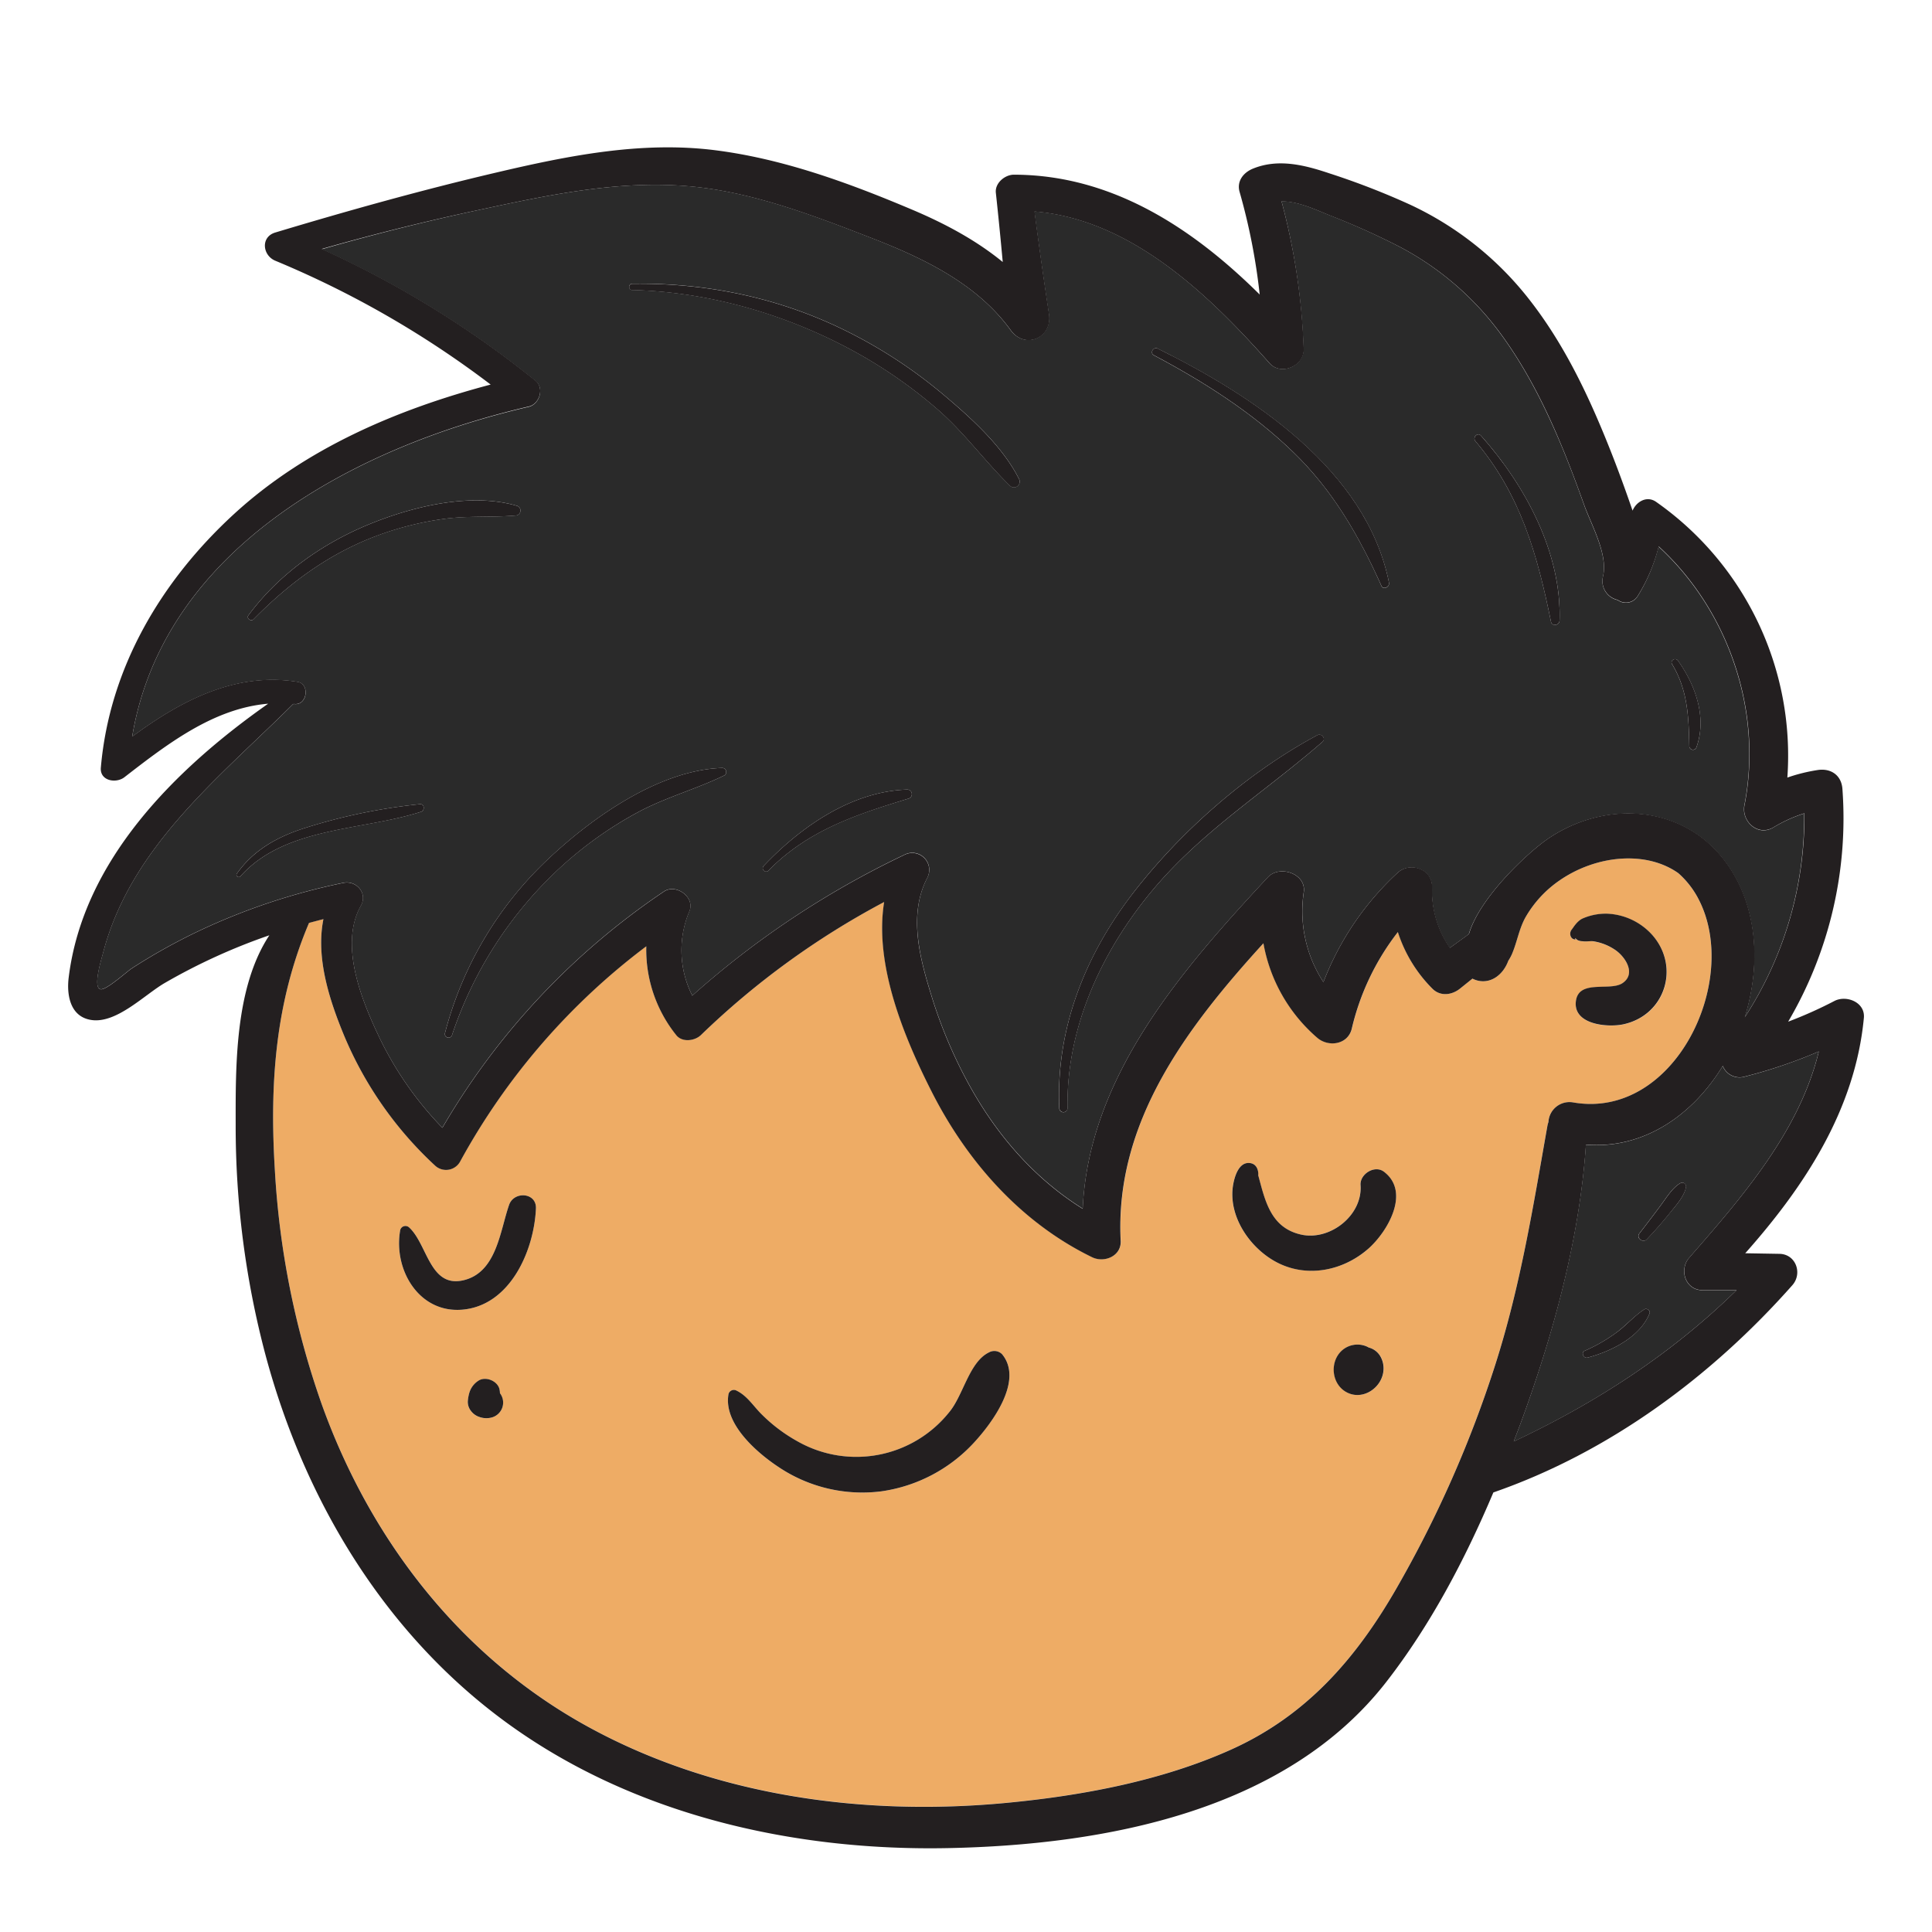 <svg id="Layer_1" data-name="Layer 1" xmlns="http://www.w3.org/2000/svg" viewBox="0 0 600 600">
    <defs>
        <style>
            .cls-1 {
                fill: #2a2a2a;
            }

            .cls-2 {
                fill: #eeac65;
            }

            .cls-3 {
                fill: #231f20;
            }
        </style>
    </defs>
    <title>doodle</title>
    <path class="cls-1"
        d="M31.3,307.21c1.84.19,8.11-5.5,9.55-6.44a182.1,182.1,0,0,1,20.78-11.61,197.37,197.37,0,0,1,45-15c4.06-.83,7.59,3.25,5.44,7.08-6.84,12.19.27,29.54,5.79,41.06a106.41,106.41,0,0,0,19.51,27.92,224.46,224.46,0,0,1,68.83-73.38c3.71-2.49,9.65,1.73,7.91,6.08A31.14,31.14,0,0,0,215,309.2a277.39,277.39,0,0,1,65.8-43.72,5.28,5.28,0,0,1,7.16,7.15c-5.95,11.51-2.25,25.06,1.37,36.73a146.54,146.54,0,0,0,12,28.14c8.58,15.38,20.15,28.61,34.93,37.84,1.88-41,30.61-74,57.54-102.95,3.56-3.83,11.87-1.11,11.11,4.6A40.23,40.23,0,0,0,411,305a90.35,90.35,0,0,1,23-33.91c3.86-3.57,10.81-1.19,10.7,4.44a31.15,31.15,0,0,0,5.54,18.88l5.9-4.28c3.4-11.56,18.67-25.64,24.74-29.73,17.18-11.57,40.58-10.65,54,6.06,10.86,13.53,12.22,32.52,6.94,49.5a114.2,114.2,0,0,0,18.49-63.32,43.88,43.88,0,0,0-9.59,4.35c-4.82,2.9-9.93-1.88-9-6.88,5.72-29.07-4.84-60.37-26.64-80.35A54,54,0,0,1,508.69,185a4.29,4.29,0,0,1-6.3,1.36,6,6,0,0,1-4.54-7.43c1.52-6.85-3.64-15.8-5.91-22.15s-4.66-12.76-7.29-19c-5-11.87-10.88-23.51-18.49-33.92A92.17,92.17,0,0,0,434.8,76.71,225,225,0,0,0,413.31,67c-5-2-10.1-4.5-15.32-4.49a203.85,203.85,0,0,1,6.84,45.87c.16,5.22-7,8.43-10.6,4.39-18.94-21.47-43.16-44.68-73-47.13q2.1,16,4.5,31.87c1.13,7.36-7.46,11.15-11.89,5C303.51,88.2,287,80.28,270.91,74c-18.31-7.12-37.63-14.57-57.36-16.2C192,56,170.59,60.5,149.65,65q-25.08,5.34-49.71,12.41a308.11,308.11,0,0,1,66.4,40.93c2.79,2.26,1.16,7.21-2.11,8C110.64,138.69,50.82,170.13,41.05,228.78c15.08-11.12,32.06-20.14,51.37-17,3.88.64,3,7.28-.93,6.87l-.44,0C68,241.57,40.57,263,32,295.94,31.49,297.85,28.66,306.94,31.3,307.21Zm489.83-102c5.42,7.6,9,17.61,5.73,26.84a1.14,1.14,0,0,1-2.23-.3c-.19-9.09-.48-17.43-5.34-25.46C518.57,205.06,520.35,204.09,521.13,205.18ZM459.92,135.3c13.66,15.3,25.1,36.34,24.41,57.44,0,1.48-2.33,1.9-2.65.36-4.24-20.81-9.41-39.47-23.47-56.09C457.22,135.84,458.88,134.14,459.92,135.3Zm-100.36-27c29.56,14.58,64.78,37.71,71.8,72.65.27,1.34-1.72,2.39-2.35,1-7-15.59-15-29.54-27.42-41.55-12.67-12.26-27.72-21.82-43.23-30.05C357,109.59,358.2,107.6,359.56,108.27Zm-8,169.48c14.94-19.48,35.82-37.84,57.54-49.45,1.27-.68,2.75,1,1.59,2.07-17.77,15.52-37.51,27.78-52.81,46.12-15.74,18.85-26.8,42.71-26.36,67.62a1.28,1.28,0,0,1-2.56,0C327.9,319.71,336.86,297,351.59,277.75ZM282.19,248c-16.33,4.95-31.23,9.82-43.56,22.38-.93.94-2.36-.5-1.46-1.46,11.47-12.12,27.31-23.19,44.64-23.71A1.43,1.43,0,0,1,282.19,248ZM196.13,88.11c23.63-.36,46.6,4.48,67.74,15.19a150.76,150.76,0,0,1,28.82,19c8.7,7.31,18.59,16.16,23.78,26.44a1.78,1.78,0,0,1-2.78,2.14c-7.85-7.65-14.16-16.5-22.51-23.76a148.14,148.14,0,0,0-28.54-19.42c-20.42-10.68-43.44-17.11-66.51-17.66A1,1,0,0,1,196.13,88.11ZM170.18,266.85c13.65-12.91,34.56-27.75,54.15-28.36a1.26,1.26,0,0,1,.63,2.32c-8.83,4.31-18.39,6.84-27.11,11.58A118.89,118.89,0,0,0,173.36,270a124.17,124.17,0,0,0-33,51.52,1.14,1.14,0,0,1-2.19-.6A113.18,113.18,0,0,1,170.18,266.85ZM78.74,192.33c-.79.81-2.29-.29-1.6-1.23C86.47,178.48,99.77,169,114.2,163c13.57-5.63,31.85-10.19,46.38-5.91a1.54,1.54,0,0,1-.41,3c-7.55.65-15.1,0-22.66,1.1a97.06,97.06,0,0,0-20.87,5.33C101.94,172.1,89.68,181.19,78.74,192.33Zm-5.19,79c5.21-7.42,12.74-11.53,21.25-14.22a177.78,177.78,0,0,1,35.63-7.37c1.42-.13,1.54,2,.32,2.37C112.4,258,88.44,256.7,74.64,272.17,74.12,272.76,73.1,272,73.55,271.33Z" />
    <path class="cls-1"
        d="M535,331.06c-9.27,15.18-24.42,25.91-42.49,24.44-2,29.48-10.29,59.41-20.43,86.94q-1,2.63-2,5.25c25.55-12,49-27.22,69.22-47-3.51,0-7,0-10.54,0-5.37.05-7.41-6.36-4.17-10.07,16.52-18.92,34.22-39.27,40.24-64.06A155,155,0,0,1,542,334.33,5.65,5.65,0,0,1,535,331.06ZM512.28,407.9c-3,7.42-12,11.8-19.24,13.72-1.24.33-2.12-1.58-.9-2.11a50.76,50.76,0,0,0,9.85-5.67c3-2.23,5.52-5.15,8.65-7.19C511.41,406.15,512.64,407,512.28,407.9Zm11.29-39.14c-.57,2.86-3.16,5.68-5,7.94-2.28,2.84-4.67,5.56-7.18,8.21-1.13,1.21-3.36-.45-2.32-1.79q3.33-4.31,6.59-8.67c1.75-2.34,3.63-5.54,6.17-7A1.18,1.18,0,0,1,523.57,368.76Z" />
    <path class="cls-2"
        d="M480.87,348.5a6.54,6.54,0,0,1,7.7-6.12c31.33,5.43,51.93-37.48,39.08-62.82a27.65,27.65,0,0,0-6.45-8.39c-10-7.07-25.51-5.68-37,2.35a35.09,35.09,0,0,0-10.38,11.24c-2.11,3.72-2.64,7.77-4.31,11.62a14.59,14.59,0,0,1-1.1,2,11.67,11.67,0,0,1-1.62,3c-2.72,3.55-6.5,4.09-9.52,2.55L453.45,307c-2.55,2.06-6.16,2.54-8.65,0a43.82,43.82,0,0,1-10.64-17.58,77.67,77.67,0,0,0-14.31,30c-1.2,5-7.26,5.84-10.73,2.83a50.3,50.3,0,0,1-16.71-29.35c-23.7,26-46.22,55.52-44.33,92.41.24,4.78-5.12,6.93-8.88,5.09-22.06-10.73-38.78-29.64-49.77-51.31-8.42-16.59-18-39.34-14.81-59a250.65,250.65,0,0,0-56.9,41.32c-1.91,1.84-5.85,2.35-7.68,0a42.33,42.33,0,0,1-9.34-27.57,208.94,208.94,0,0,0-57.89,67,5,5,0,0,1-7.82,1,115.83,115.83,0,0,1-28.13-40.27c-4.57-11-8.83-24.17-6.42-36.15-1.5.37-3,.77-4.47,1.17-10.54,24.83-12.26,50.13-10.6,76.91a262.62,262.62,0,0,0,14.7,73c15.1,41.84,43.13,78.07,82.4,99.65s85.86,27.94,130.2,23.71c23.39-2.23,48-6.83,69.57-16.5,23.29-10.45,38.75-28.09,51.31-49.87a358.11,358.11,0,0,0,30.9-70c7.76-24.3,11.7-48.93,16.12-74A6.44,6.44,0,0,1,480.87,348.5Zm7.23-59.75c.46-.53,1.58-2.62,3.4-3.46a18,18,0,0,1,7.6-1.5,19.91,19.91,0,0,1,14,6.57c8.83,9.87,4.15,25-9,27.8-4.68,1-15.46.17-14.7-7.06.75-7,10.51-3.14,14.43-5.7,4.37-2.85,1.06-8.11-2.17-10.33a16.53,16.53,0,0,0-7-2.73c-1.09-.1-2.17.16-3.25,0a3.17,3.17,0,0,1-1.62-.43c-.69-.67-.83-.71-.43-.11C487.71,291.85,487.18,289.83,488.1,288.75ZM152.8,440.21a6.36,6.36,0,0,1-3.86-.12,5.25,5.25,0,0,1-2.59-1.78,4.56,4.56,0,0,1-1.07-3,12.35,12.35,0,0,1,.5-2.83,6.69,6.69,0,0,1,2.68-3.59c2.26-1.63,6.21,0,6.69,2.72a6.47,6.47,0,0,1,.12,1.11A4.79,4.79,0,0,1,152.8,440.21Zm-9.25-33.48c-13.5,1.13-21.47-12.49-19.25-24.77a1.68,1.68,0,0,1,2.79-.74c5.68,5.2,6.38,18.66,16.64,16.42,10.51-2.3,11.52-15.31,14.38-23.47,1.51-4.32,8.54-3.87,8.33,1.13C165.87,388.36,158.46,405.48,143.55,406.73ZM302.5,448a48.34,48.34,0,0,1-28.81,15.16,46.67,46.67,0,0,1-31.84-7.51c-6.81-4.49-17.33-13.58-15.59-22.76a1.72,1.72,0,0,1,2.5-1c3.38,1.65,5.28,4.93,7.94,7.51a50,50,0,0,0,11.07,8.28,36.94,36.94,0,0,0,46.93-9C299.12,433.44,301,423,307.13,420a3.41,3.41,0,0,1,4.05.52C318,428.62,308.17,441.79,302.5,448ZM418,432.24c-4.32-2.52-5-8.86-1.62-12.43a7.26,7.26,0,0,1,8.56-1.44c.06,0,.1.08.16.11a5.88,5.88,0,0,1,3.47,2.47,7.41,7.41,0,0,1,1.16,4.2C429.54,430.85,423.16,435.29,418,432.24Zm6.92-44.39c-7.67,6.7-18.61,9-27.93,4.4C388.31,388,381.09,377.6,383,367.62c.44-2.31,1.68-6.51,4.77-6.45,2.12,0,3,1.65,3,3.46a1.54,1.54,0,0,1-.05.31c2.13,7.81,3.79,16.31,13.28,18.46,9,2,19.2-5.94,18.51-15.37-.24-3.41,4.38-6.32,7.25-4.15C438.12,370.16,431,382.47,424.87,387.85Z" />
    <path class="cls-3"
        d="M21.33,303.59c-.67,5.42.46,12.17,7,13.17,7.84,1.21,16.52-7.82,22.84-11.49a185.59,185.59,0,0,1,32.48-14.81c-10.76,16.31-10.48,40.71-10.46,59a276.84,276.84,0,0,0,9.27,71.36c12.18,45.41,37.34,87.22,75.88,114.9C197.56,563.9,247,574.94,294.7,573.94c48.29-1,104.5-11.35,135.8-51.57,13.72-17.64,24.45-38,33.28-58.88,36.05-12.51,67.74-36,92.85-64.36,3.23-3.66,1.09-9.65-4-9.74L542,389.21c18.5-20.84,34.15-44.68,36.84-73.08.47-4.88-5.43-7.2-9.16-5.26a131.86,131.86,0,0,1-14.35,6.42A124.67,124.67,0,0,0,572.18,245c-.31-4.28-3.61-6.48-7.68-5.86a53.4,53.4,0,0,0-9.42,2.34,96.23,96.23,0,0,0-40.79-85.64c-2.89-2-6.14,0-7.28,2.74-2.68-7.8-5.54-15.54-8.67-23.15-6.06-14.75-13.11-29.07-22.88-41.73A101.1,101.1,0,0,0,437.9,63.55a234.27,234.27,0,0,0-25.06-9.72c-7.74-2.6-15.91-4.67-23.77-1.44-2.91,1.2-5.06,3.87-4.1,7.22a191.47,191.47,0,0,1,6.24,31.86c-20.82-20.63-45.87-37.17-76.33-37.22-2.79,0-5.93,2.59-5.61,5.61q1.16,10.76,2.14,21.51C303,74.5,293.27,69.32,283,65c-19.43-8.21-39.84-15.68-60.86-18.34-22.88-2.9-45.74,1.69-67.95,6.91-23.1,5.42-46,11.81-68.7,18.64-4.63,1.39-3.95,7.12,0,8.76a301.52,301.52,0,0,1,66.89,38.46c-29,7.67-57.49,19.8-79.73,40.23C50.07,180.4,34,207.44,31.32,238.38c-.37,4.16,4.73,5,7.31,3,13.3-10.3,27.69-21.42,44.65-22.84C54.35,238.87,25.79,267.23,21.33,303.59ZM433.55,493.52c-12.56,21.78-28,39.42-51.31,49.87-21.54,9.67-46.18,14.27-69.57,16.5-44.34,4.23-90.81-2.06-130.2-23.71s-67.3-57.81-82.4-99.65a262.62,262.62,0,0,1-14.7-73c-1.66-26.78.06-52.08,10.6-76.91,1.49-.4,3-.8,4.47-1.17-2.41,12,1.85,25.11,6.42,36.15A115.83,115.83,0,0,0,135,361.88a5,5,0,0,0,7.82-1,208.94,208.94,0,0,1,57.89-67A42.33,42.33,0,0,0,210,321.45c1.83,2.35,5.77,1.84,7.68,0a250.65,250.65,0,0,1,56.9-41.32c-3.19,19.66,6.39,42.41,14.81,59,11,21.67,27.71,40.58,49.77,51.31,3.76,1.84,9.12-.31,8.88-5.09-1.89-36.89,20.63-66.39,44.33-92.41a50.3,50.3,0,0,0,16.71,29.35c3.47,3,9.53,2.17,10.73-2.83a77.67,77.67,0,0,1,14.31-30A43.82,43.82,0,0,0,444.8,307c2.49,2.54,6.1,2.06,8.65,0l3.83-3.08c3,1.54,6.8,1,9.52-2.55a11.67,11.67,0,0,0,1.62-3,14.59,14.59,0,0,0,1.1-2c1.67-3.85,2.2-7.9,4.31-11.62a35.09,35.09,0,0,1,10.38-11.24c11.48-8,27-9.42,37-2.35a27.65,27.65,0,0,1,6.45,8.39c12.85,25.34-7.75,68.25-39.08,62.82a6.54,6.54,0,0,0-7.7,6.12,6.44,6.44,0,0,0-.3,1.05c-4.42,25-8.36,49.66-16.12,74A358.11,358.11,0,0,1,433.55,493.52Zm131.31-167c-6,24.79-23.72,45.14-40.24,64.06-3.24,3.71-1.2,10.12,4.17,10.07,3.52,0,7,0,10.54,0-20.19,19.8-43.67,35-69.22,47q1-2.62,2-5.25c10.14-27.53,18.45-57.46,20.43-86.94,18.07,1.47,33.22-9.26,42.49-24.44a5.65,5.65,0,0,0,7,3.27A155,155,0,0,0,564.86,326.54ZM91.05,218.62l.44,0c3.88.41,4.81-6.23.93-6.87-19.31-3.15-36.29,5.87-51.37,17,9.77-58.65,69.59-90.09,123.18-102.51,3.27-.75,4.9-5.7,2.11-8a308.11,308.11,0,0,0-66.4-40.93Q124.57,70.29,149.65,65C170.59,60.5,192,56,213.55,57.82c19.73,1.63,39,9.08,57.36,16.2,16.09,6.26,32.6,14.18,43,28.54,4.43,6.14,13,2.35,11.89-5q-2.43-15.92-4.5-31.87c29.8,2.45,54,25.66,73,47.13,3.56,4,10.76.83,10.6-4.39A203.85,203.85,0,0,0,398,62.55c5.22,0,10.33,2.47,15.32,4.49a225,225,0,0,1,21.49,9.67,92.17,92.17,0,0,1,31.36,27.08c7.61,10.41,13.51,22,18.49,33.92,2.63,6.26,5,12.63,7.29,19s7.43,15.3,5.91,22.15a6,6,0,0,0,4.54,7.43,4.29,4.29,0,0,0,6.3-1.36,54,54,0,0,0,6.44-15.23c21.8,20,32.36,51.28,26.64,80.35-1,5,4.13,9.78,9,6.88a43.88,43.88,0,0,1,9.59-4.35,114.2,114.2,0,0,1-18.49,63.32c5.28-17,3.92-36-6.94-49.5-13.42-16.71-36.82-17.63-54-6.06-6.07,4.09-21.34,18.17-24.74,29.73l-5.9,4.28a31.15,31.15,0,0,1-5.54-18.88c.11-5.63-6.84-8-10.7-4.44A90.35,90.35,0,0,0,411,305a40.23,40.23,0,0,1-6.11-28c.76-5.71-7.55-8.43-11.11-4.6-26.93,28.95-55.66,62-57.54,103-14.78-9.23-26.35-22.46-34.93-37.84a146.54,146.54,0,0,1-12-28.14c-3.62-11.67-7.32-25.22-1.37-36.73a5.28,5.28,0,0,0-7.16-7.15A277.39,277.39,0,0,0,215,309.2a31.14,31.14,0,0,1-.87-26.25c1.74-4.35-4.2-8.57-7.91-6.08a224.46,224.46,0,0,0-68.83,73.38,106.41,106.41,0,0,1-19.51-27.92c-5.52-11.52-12.63-28.87-5.79-41.06,2.15-3.83-1.38-7.91-5.44-7.08a197.37,197.37,0,0,0-45,15,182.1,182.1,0,0,0-20.78,11.61c-1.44.94-7.71,6.63-9.55,6.44-2.64-.27.19-9.36.69-11.27C40.57,263,68,241.57,91.05,218.62Z" />
    <path class="cls-3"
        d="M489.35,291.76c-.4-.6-.26-.56.43.11a3.17,3.17,0,0,0,1.62.43c1.08.2,2.16-.06,3.25,0a16.53,16.53,0,0,1,7,2.73c3.23,2.22,6.54,7.48,2.17,10.33-3.92,2.56-13.68-1.34-14.43,5.7-.76,7.23,10,8.06,14.7,7.06,13.1-2.8,17.78-17.93,9-27.8a19.91,19.91,0,0,0-14-6.57,18,18,0,0,0-7.6,1.5c-1.82.84-2.94,2.93-3.4,3.46C487.18,289.83,487.71,291.85,489.35,291.76Z" />
    <path class="cls-3"
        d="M158.11,374.17c-2.86,8.16-3.87,21.17-14.38,23.47-10.26,2.24-11-11.22-16.64-16.42a1.68,1.68,0,0,0-2.79.74c-2.22,12.28,5.75,25.9,19.25,24.77,14.91-1.25,22.32-18.37,22.89-31.43C166.65,370.3,159.62,369.85,158.11,374.17Z" />
    <path class="cls-3"
        d="M155.15,431.59c-.48-2.73-4.43-4.35-6.69-2.72a6.69,6.69,0,0,0-2.68,3.59,12.35,12.35,0,0,0-.5,2.83,4.56,4.56,0,0,0,1.07,3,5.25,5.25,0,0,0,2.59,1.78,6.36,6.36,0,0,0,3.86.12,4.79,4.79,0,0,0,2.47-7.51A6.47,6.47,0,0,0,155.15,431.59Z" />
    <path class="cls-3"
        d="M429.78,363.88c-2.87-2.17-7.49.74-7.25,4.15.69,9.43-9.55,17.41-18.51,15.37-9.49-2.15-11.15-10.65-13.28-18.46a1.54,1.54,0,0,0,.05-.31c-.05-1.81-.9-3.42-3-3.46-3.09-.06-4.33,4.14-4.77,6.45-1.91,10,5.31,20.35,13.94,24.63,9.32,4.63,20.26,2.3,27.93-4.4C431,382.47,438.12,370.16,429.78,363.88Z" />
    <path class="cls-3"
        d="M425.05,418.48c-.06,0-.1-.08-.16-.11a7.26,7.26,0,0,0-8.56,1.44c-3.37,3.57-2.7,9.91,1.62,12.43,5.21,3.05,11.59-1.39,11.73-7.09a7.41,7.41,0,0,0-1.16-4.2A5.88,5.88,0,0,0,425.05,418.48Z" />
    <path class="cls-3"
        d="M307.13,420c-6.18,3-8,13.48-12.43,18.67a36.94,36.94,0,0,1-46.93,9,50,50,0,0,1-11.07-8.28c-2.66-2.58-4.56-5.86-7.94-7.51a1.72,1.72,0,0,0-2.5,1c-1.74,9.18,8.78,18.27,15.59,22.76a46.67,46.67,0,0,0,31.84,7.51A48.34,48.34,0,0,0,302.5,448c5.67-6.16,15.46-19.33,8.68-27.47A3.41,3.41,0,0,0,307.13,420Z" />
    <path class="cls-3"
        d="M137.51,161.2c7.56-1.07,15.11-.45,22.66-1.1a1.54,1.54,0,0,0,.41-3c-14.53-4.28-32.81.28-46.38,5.91-14.43,6-27.73,15.48-37.06,28.1-.69.94.81,2,1.6,1.23,10.94-11.14,23.2-20.23,37.9-25.8A97.06,97.06,0,0,1,137.51,161.2Z" />
    <path class="cls-3"
        d="M196.13,90.07c23.07.55,46.09,7,66.51,17.66a148.14,148.14,0,0,1,28.54,19.42c8.35,7.26,14.66,16.11,22.51,23.76a1.78,1.78,0,0,0,2.78-2.14c-5.19-10.28-15.08-19.13-23.78-26.44a150.76,150.76,0,0,0-28.82-19c-21.14-10.71-44.11-15.55-67.74-15.19A1,1,0,0,0,196.13,90.07Z" />
    <path class="cls-3"
        d="M140.35,321.55a124.17,124.17,0,0,1,33-51.52,118.89,118.89,0,0,1,24.49-17.64c8.72-4.74,18.28-7.27,27.11-11.58a1.26,1.26,0,0,0-.63-2.32c-19.59.61-40.5,15.45-54.15,28.36a113.18,113.18,0,0,0-32,54.1A1.14,1.14,0,0,0,140.35,321.55Z" />
    <path class="cls-3"
        d="M74.64,272.17c13.8-15.47,37.76-14.13,56.11-20.06,1.22-.39,1.1-2.5-.32-2.37a177.78,177.78,0,0,0-35.63,7.37c-8.51,2.69-16,6.8-21.25,14.22C73.1,272,74.12,272.76,74.64,272.17Z" />
    <path class="cls-3"
        d="M281.81,245.21c-17.33.52-33.17,11.59-44.64,23.71-.9,1,.53,2.4,1.46,1.46C251,257.82,265.86,253,282.19,248A1.43,1.43,0,0,0,281.81,245.21Z" />
    <path class="cls-3"
        d="M331.55,344.11c-.44-24.91,10.62-48.77,26.36-67.62,15.3-18.34,35-30.6,52.81-46.12,1.16-1-.32-2.75-1.59-2.07-21.72,11.61-42.6,30-57.54,49.45-14.73,19.22-23.69,42-22.6,66.36A1.28,1.28,0,0,0,331.55,344.11Z" />
    <path class="cls-3"
        d="M358.36,110.31c15.51,8.23,30.56,17.79,43.23,30.05,12.4,12,20.41,26,27.42,41.55.63,1.4,2.62.35,2.35-1-7-34.94-42.24-58.07-71.8-72.65C358.2,107.6,357,109.59,358.36,110.31Z" />
    <path class="cls-3"
        d="M481.68,193.1c.32,1.54,2.61,1.12,2.65-.36.69-21.1-10.75-42.14-24.41-57.44-1-1.16-2.7.54-1.71,1.71C472.27,153.63,477.44,172.29,481.68,193.1Z" />
    <path class="cls-3"
        d="M524.63,231.72a1.14,1.14,0,0,0,2.23.3c3.29-9.23-.31-19.24-5.73-26.84-.78-1.09-2.56-.12-1.84,1.08C524.15,214.29,524.44,222.63,524.63,231.72Z" />
    <path class="cls-3"
        d="M510.64,406.65c-3.13,2-5.63,5-8.65,7.19a50.76,50.76,0,0,1-9.85,5.67c-1.22.53-.34,2.44.9,2.11,7.23-1.92,16.27-6.3,19.24-13.72C512.64,407,511.41,406.15,510.64,406.65Z" />
    <path class="cls-3"
        d="M521.86,367.45c-2.54,1.46-4.42,4.66-6.17,7q-3.26,4.37-6.59,8.67c-1,1.34,1.19,3,2.32,1.79,2.51-2.65,4.9-5.37,7.18-8.21,1.81-2.26,4.4-5.08,5-7.94A1.18,1.18,0,0,0,521.86,367.45Z" />
</svg>